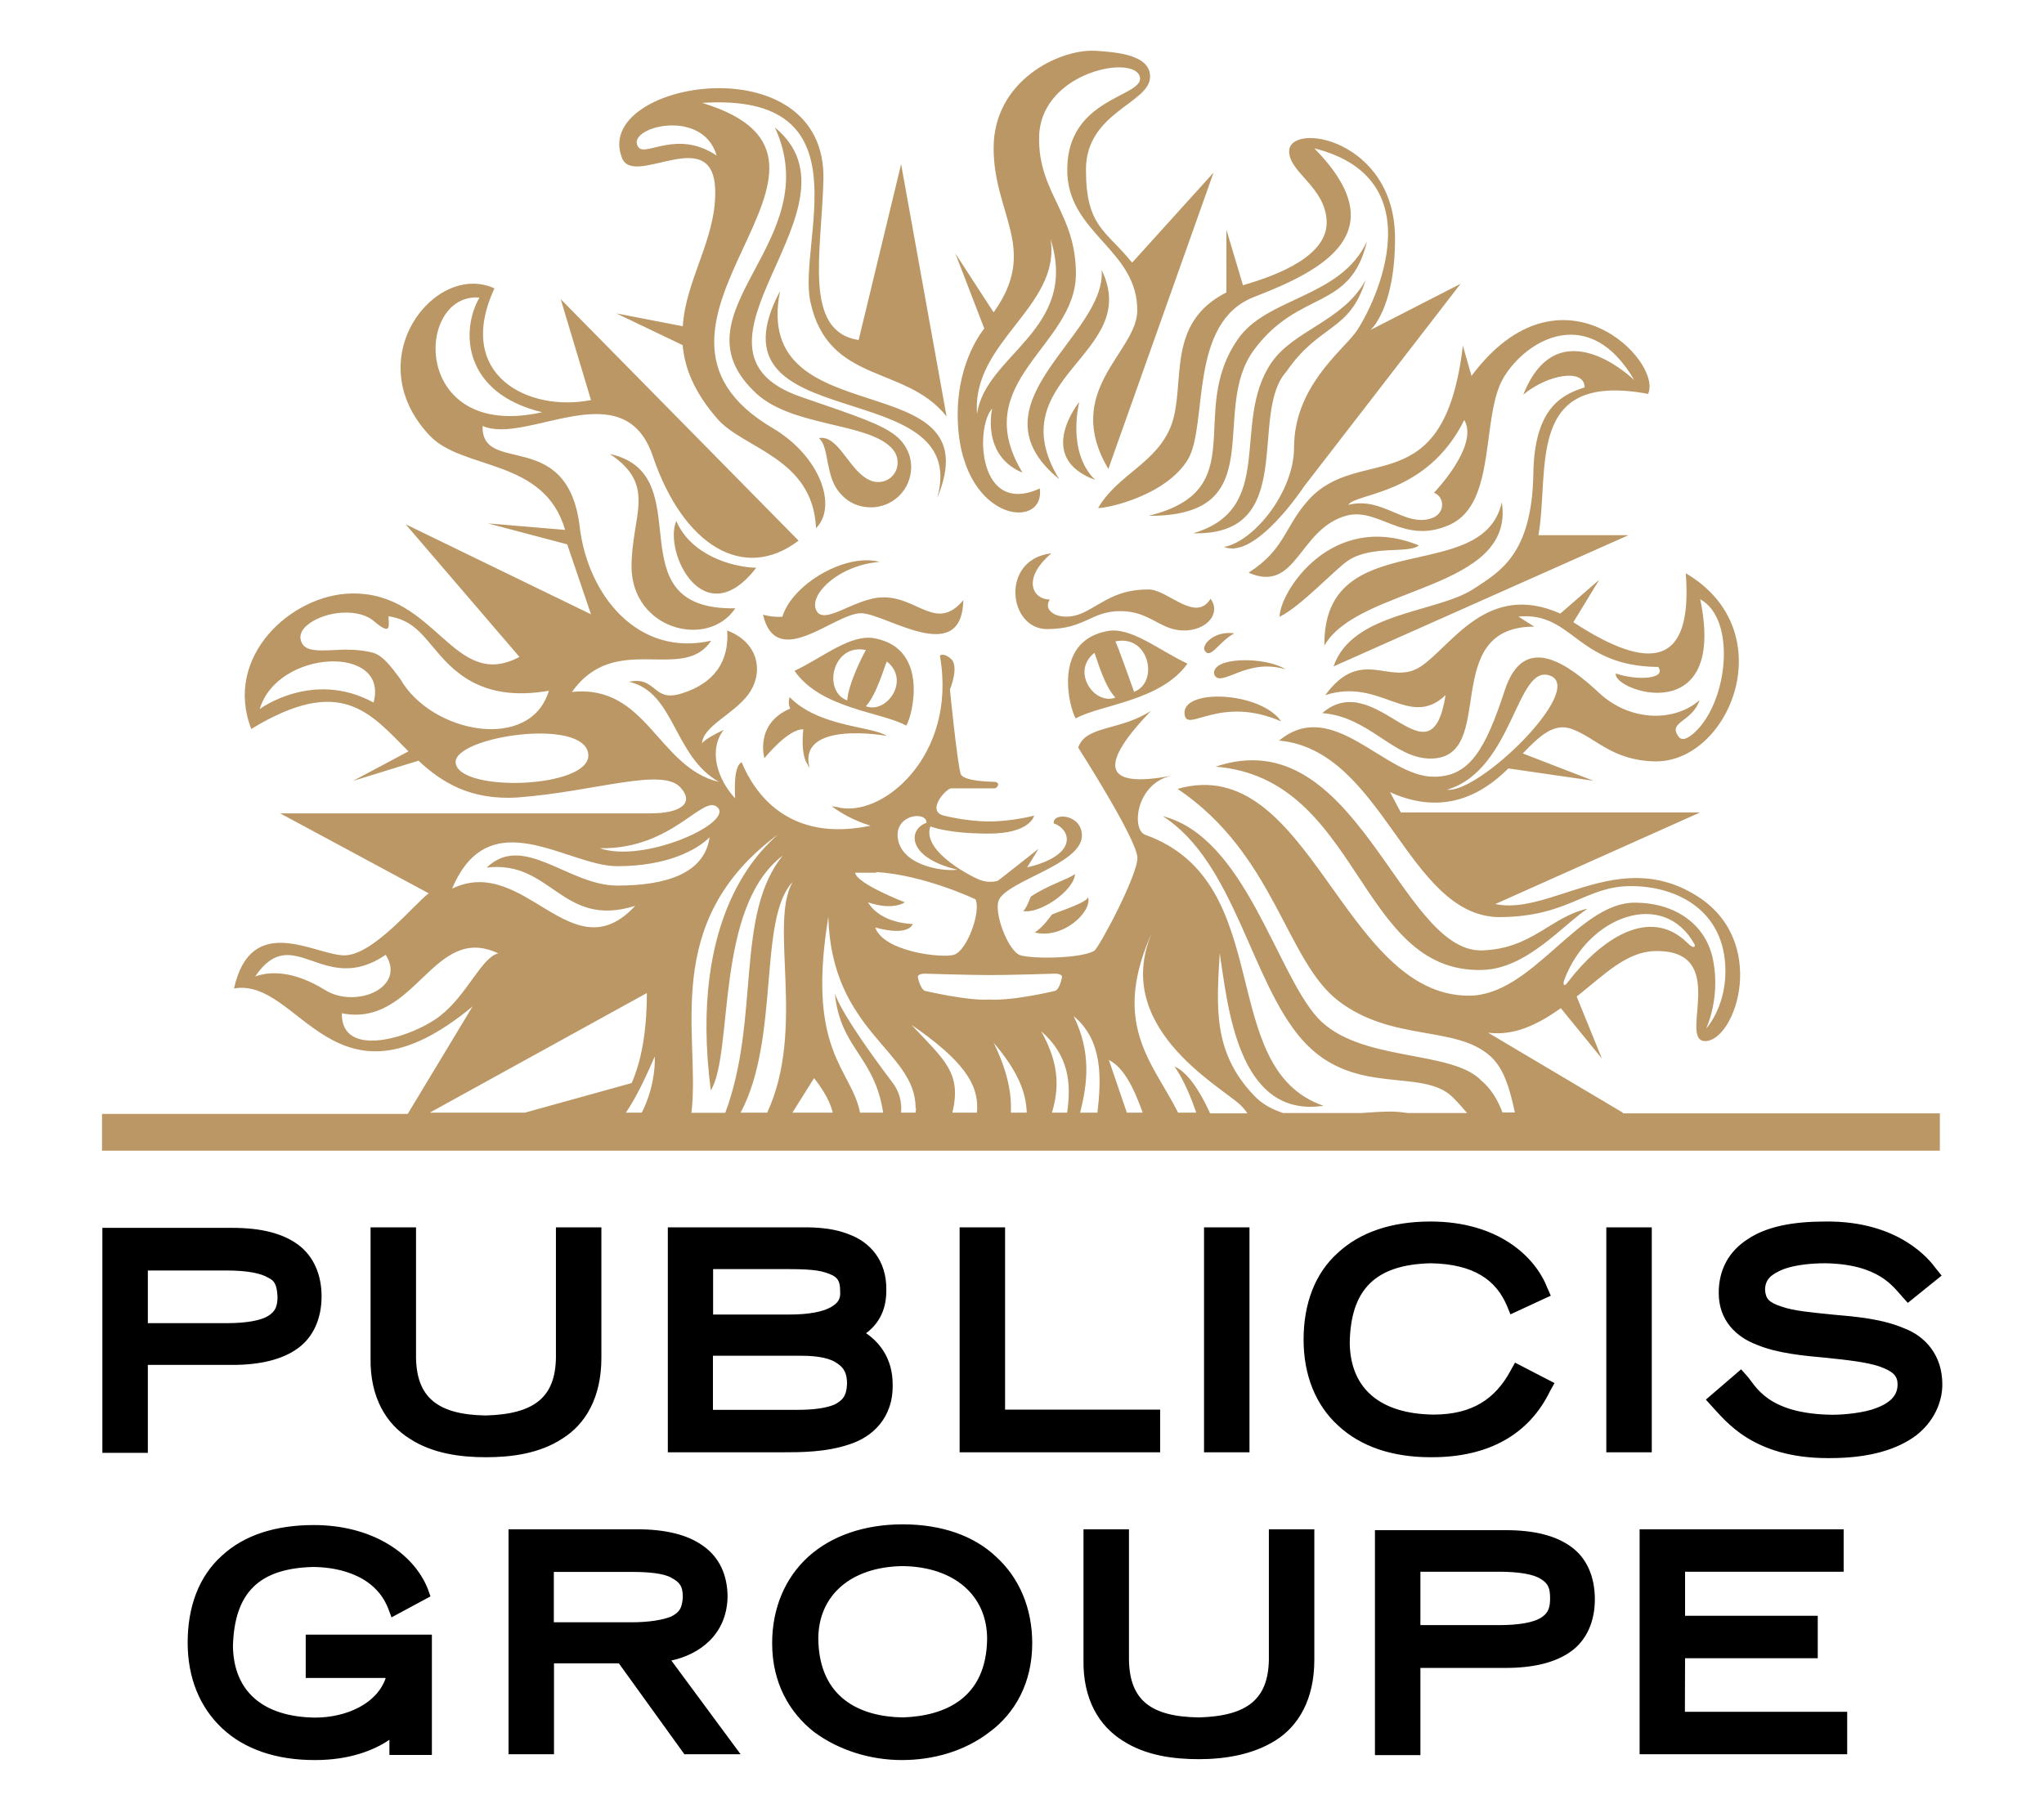 <svg xmlns="http://www.w3.org/2000/svg" viewBox="-580 1280 1160 1024"><path d="M-496.1 2054.8h47.9c15.5 0 28.2-2.9 37.2-9.4 9-6.5 13.5-17.2 13.5-29.5s-4.5-22.9-13.5-29.5c-9-6.5-21.3-9.4-37.2-9.4h-73.7v127.7h25.8v-49.9zm73.6-38.8c0 6.1-1.6 8.6-5.3 11-4.1 2.5-11.9 4.1-23.7 4.1h-44.6v-29.9h44.6c11.9 0 19.6 1.6 23.7 4.1 3.7 1.7 4.9 4.1 5.3 10.7zm118.3 91.2c-14.3 0-30.3-2-43.4-10.6-13.1-8.2-22.5-23.3-22.1-45.8v-74.1h25.8v74.1c.4 22.1 11.9 32.3 39.7 32.7 27.8-.8 39.3-10.6 39.7-32.7v-74.1h25.8v74.1c0 22.5-9 37.6-22.1 45.8-13.1 8.6-29.1 10.6-43.4 10.6zm206.2-7.3c13.1-4.1 25-15.1 24.6-34 0-15.1-7.8-24.1-15.1-29.1 6.1-4.5 11.5-11.9 11.5-24.1.4-17.6-9.8-27.8-20.9-31.9-11-4.5-22.9-4.1-29.9-4.1H-201v127.7h65.1c10.1 0 24.8 0 37.9-4.5zm-8.6-22.5c-4.9 2-12.3 2.9-20.5 2.9h-48.3v-30.7h50.3c9.8 0 16.8 1.6 20.5 4.5 3.7 2.5 5.3 5.7 5.3 11.5-.3 6.8-2.4 9.3-7.3 11.8zm-2-55.3c-4.5 2.5-12.3 4.1-23.3 4.1h-43.4v-25.8h38.5c9.8 0 19.6 0 25.4 2 6.1 2 8.2 3.7 8.2 10.6.3 4.6-1.3 6.7-5.4 9.1zm187 82.3H-35.4v-127.7h25.8v103.5h88v24.2zm24.9-127.7h25.8v127.7h-25.8v-127.7zm198.9 88.4l-2.5 4.5c-11.9 24.6-34.8 37.6-67.1 37.6h-.8c-21.7 0-39.7-6.1-52.4-18-12.7-11.5-19.6-28.6-19.6-48.7 0-20.5 6.5-37.6 19.2-49.1 12.7-11.9 30.7-18 52.8-18 38.1 0 59.3 19.6 66.3 37.6l2 4.5-22.9 10.6-2-4.9c-6.1-14.3-18.4-23.7-43.4-24.1-31.1.8-45.4 14.7-45.8 45.4.4 25.4 16.8 40.1 47.5 40.5 22.1 0 35.2-9 43.8-25l2.5-4.5 22.4 11.6zm29.4 39.3v-127.7h25.8v127.7h-25.8zm190.7-38.5c0 10.2-4.9 21.3-15.1 29.1-10.6 7.8-26.2 12.7-48.7 12.7h-1.2c-42.6 0-58.1-21.3-65.5-29.1l-3.7-4.1 20-17.2 3.3 3.7c4.9 5.3 11 21.7 48.7 22.1 3.3 0 13.5-.4 22.1-2.9 9-2.9 14.7-7 14.7-14.3 0-4.9-2.5-7.4-10.2-10.2-7.4-2.5-18.4-3.7-29.9-4.9-13.1-1.2-27.8-2.5-39.7-7.4-11.9-4.5-21.7-13.9-21.7-29.5 0-13.1 5.7-23.7 16.8-30.7 10.6-7 25.4-9.8 43.8-9.8 42.1-.4 59.3 22.1 62.6 26.6l3.3 4.1-19.2 15.5-3.3-3.7c-4.9-5.3-13.1-18.4-43.8-18.8-7 0-16.4.8-23.3 3.3-7 2.9-10.6 5.7-10.6 11.9.4 4.9 2 7 9.4 9.4 7 2.5 17.2 3.3 28.6 4.5 13.9 1.2 28.6 2.5 40.9 7.8 11.9 4.5 21.7 15.1 21.7 31.9zm-928.8 142h71.6v68.3H-359v-8.6c-9 6.1-22.9 11.5-42.1 11.5h-.4c-21.7 0-39.7-6.1-52.4-18-12.7-11.9-19.6-28.6-19.6-48.7 0-20.5 6.5-37.6 19.2-49.1 12.7-11.9 30.7-17.6 52.4-17.6 31.9 0 56.1 15.1 64.6 36l1.6 4.5-22.1 11.9-2-5.3c-8.2-20.5-31.9-23.3-42.6-23.3-30.7.8-44.6 14.7-45.4 45 .4 25.4 16.8 40.1 46.6 40.5 17.6 0 35.2-7.8 40.1-22.5h-45.4v-24.6zm239.4-21.3c0-12.3-4.5-22.5-13.9-29.1-9-6.5-21.7-9.4-37.6-9.4h-72.8v127.7h25.8v-51.6h36.8l37.2 51.6h31.9l-39.3-53.2c15.5-3.3 31.4-14.3 31.9-36zm-25.4 0c-.4 6.5-2 8.6-6.5 11-4.9 2-12.7 3.3-22.9 3.3h-43.8v-28.6h43.8c10.2 0 18.4.8 22.9 3.3s6.5 4.5 6.5 11zm124.8-41.3c-21.7 0-40.5 6.5-53.6 18.4s-20.5 29.1-20.5 49.1c0 22.5 9.8 39.3 23.7 50.3 14.3 10.6 32.3 16 49.9 16s35.6-4.9 49.9-16c14.3-10.6 24.1-27.8 24.1-50.3 0-20-7.4-37.2-20.5-49.1-12.5-11.9-30.9-18.4-53-18.4zm47.9 65c-.4 33.6-23.7 43.8-47.9 44.6-24.1-.4-47.5-11-47.9-44.6 0-24.6 18.4-40.9 47.9-41.3 29.4.4 47.9 16.8 47.9 41.3zm159.9-62.2h25.8v74.1c0 22.5-9 37.6-22.1 45.8s-29.1 10.6-43.4 10.6-30.3-2-43.4-10.6c-13.1-8.2-22.5-23.3-22.1-45.8v-74.1h25.8v74.1c.4 22.5 11.9 32.3 39.7 32.7 27.8-.8 39.3-10.6 39.7-32.7v-74.1zm171.5 9.9c-9-6.5-21.3-9.4-37.2-9.4h-74.1v127.7h25.8v-49.5h48.3c15.5 0 28.2-2.9 37.2-9.4 9-6.5 13.5-17.2 13.5-29.5 0-12.8-4.5-23.4-13.5-29.9zm-11.9 29.4c0 6.1-1.6 8.6-5.3 11-4.1 2.5-11.9 4.1-23.7 4.1h-44.6v-30.3h44.6c11.9 0 20 1.6 23.7 4.1 4.1 2.5 5.3 5 5.3 11.1zm76.5 64.3h92.1v24.1H350.5v-127.7h115.8v24.1h-90v25h75.3v24.1h-75.3l-.1 30.4z"/><path fill="#BA9765" d="M341 1911.6l-76.5-45.4c15.1 2 28.6-4.9 41.3-13.9l23.3 28.6-14.3-35.2c15.5-12.3 28.2-25.4 44.2-25.8 43.4-1.2 13.1 50.7 28.6 51.1 17.6 0 36.8-57.7-5.7-83.1-43.8-26.6-82.2 11.9-113.3 5.3l116.2-52H215l-6.1-11.5c30.7 13.9 52.8.8 67.1-13.5l48.3 7-40.1-15.5c9.4-9.8 17.6-17.6 27.8-13.9 14.3 5.3 22.9 18 47.5 18.4 42.1.4 72.8-74.1 17.2-106.8 4.1 53.2-20.5 56.1-63.8 27.8l14.7-24.1-22.1 19.2c-41.3-18.4-61.4 18-79 29.9s-33.6-11.9-54.4 16.4c31.5-10.2 47.5 19.6 68.3 0-8.6 53.6-39.3-16.4-70 10.2 26.6 2 40.5 25.8 61.4 25.8 38.9 0 4.1-74.9 58.9-74.9l-9-5.7c31.1-2.9 32.7 28.2 79.4 28.6 4.9 7-12.3 7.8-24.1 3.7-2 9.8 63.4 32.3 47.9-42.1 20.5 11 16 58.1-3.3 75.7-3.7 3.3-7.4 5.3-9.4 1.6-5.3-7.8 8.2-7.8 12.3-20-14.7 12.7-39.7 11.9-56.9-4.1-17.2-16-42.6-35.2-53.6-1.6s-20 49.1-40.1 49.1c-27.8.4-57.3-45.8-88-20.5 58.9 5.3 72.8 99 124.4 100.2 40.1 0 49.1-17.6 75.3-17.6s53.6 13.9 53.6 48.3c0 20.9-11 32.7-11 32.7s8.2-16.8 4.1-38.5c-3.7-20.5-21.3-33.1-44.6-33.1-32.3 0-58.1 52.8-94.1 52.8-72 0-90.4-138.7-165.3-117.4 55.2 37.2 61.4 97.4 91.2 120.3 30.3 23.3 66.3 13.9 85.9 31.1 8.2 7 11.5 19.2 14.3 32.3h-7c-2.5-6.5-6.1-13.1-11.9-18-17.2-18-69.1-10.2-92.9-35.6-23.7-25.8-41.3-102.7-88-114.6 40.9 26.2 49.9 93.7 79 126.8 29.1 33.1 67.9 15.5 85.5 32.7 3.3 3.3 5.7 6.1 8.2 9H219c-2.9-.4-6.1-.8-9.8-.8-5.3 0-11 .4-16.4.8h-44.6c-6.1-2-11.9-4.9-16.8-10.2-23.3-24.6-20.9-50.3-19.2-80.6 4.5 28.6 9.8 94.1 58.9 86.7-61.8-21.3-25.8-126.8-101.1-153.8-8.2-2.9-5.3-29.5 15.1-33.6-40.9 7.8-40.5-7-11.9-36.8-17.6 11.5-37.2 8.2-41.3 20.9 0 0 33.6 52.4 33.6 62.6s-22.1 51.6-24.6 52.8c-8.2 4.5-35.2 4.5-41.7 2.5-7-2-15.5-24.6-12.3-31.5 5.3-11 46.2-20 47.1-36 .4-12.7-16.8-13.9-16-7.4 9.8 3.3 14.3 18-15.1 25l6.5-10.6s-21.7 17.2-22.9 18-6.1 1.2-9.4 0c-3.3-.8-34.4-16-29.1-30.7 0 0 9.4 4.1 33.1 4.1S6.9 1743 6.9 1743s-12.7 3.3-25.4 3.3c-13.1 0-25.8-3.3-25.8-3.3-10.2-2.5.8-15.1 4.1-15.5h24.6c1.6 0 3.7-3.3 0-3.7-2.5 0-18-.4-19.2-4.5-2-6.5-6.1-47.9-6.1-47.9s5.3-12.7.8-17.2c-4.5-4.1-6.5-2-6.5-2 10.2 57.3-33.6 92.9-58.5 85.9l-2.9-.4c5.7 4.1 12.7 8.2 22.1 11-46.6 9.8-65.9-18.4-73.2-36-4.1 2-4.1 13.1-3.7 20.5-9.8-10.6-15.5-27-6.5-38.9-11.9 5.7-12.3 7.8-12.3 7.8.4-9.8 17.6-16.4 26.2-27.8 8.6-11.5 7-29.1-11.9-36.4 1.2 17.6-7.4 29.9-25.4 35.6-17.2 5.7-14.3-9.8-30.3-6.5 26.2 6.1 25 42.1 51.1 56.9-34.8-8.2-40.9-55.6-83.5-51.1 24.6-34.8 63-4.9 79-29.1-41.3 9.4-69.6-25.4-74.5-63.8-6.5-58.1-56.1-29.5-55.2-58.1 25 11 80.2-31.5 96.6 17.2 17.2 50.7 51.6 71.6 82.7 47.9l-135-137.1 17.2 57.3c-35.2 7-77.7-13.9-54.8-63.4-33.6-15.5-77.7 40.1-36.8 83.5 18.8 20 65.1 12.7 76.9 53.6l-43.8-3.7 45 11.9 13.5 39.7-105.2-51.1 64.6 75.3c-37.6 20-47.1-37.2-95.7-36-34 .8-72.4 36-56.5 76.9 51.1-31.1 67.5-9 89.2 12.7l-31.5 16.8 37.2-11.5c13.1 12.3 29.5 22.5 56.1 20.9 44.2-3.3 83.1-17.6 92.9-5.3 7.8 9-1.2 14.3-17.2 14.3H-421l84.3 45.4c-8.2 6.1-31.5 35.2-47.9 35.2s-52.8-25-62.6 18.8c37.6-6.5 56.5 75.7 135.4 10.2l-36.8 61h-173.5v20.9h1043V1912H341v-.4zm-40.9-247.9c19.2 8.2-40.5 66.7-58.9 64.6 38.1-11.4 39.3-72.8 58.9-64.6zm7.8 172.2c13.5-36 56.1-51.6 73.7-20 .8 1.6-.4 2.9-3.7-.4-22.1-22.1-50.3-1.2-67.9 21.7-2.5 3.7-3.3 1.6-2.1-1.3zm-615.8-387c-11 19.2-9 54.4 35.6 65.1-74.5 16.7-72.4-68-35.6-65.1zm-60.1 229.9c-34.4-18.8-64.6 3.7-64.6 3.7 10.1-34 73.6-36.8 64.6-3.7zm15.1-13.5c-5.3-7-9.4-12.7-15.1-14.7-7.4-2-15.1-2-22.5-1.6-8.6.4-16.4.8-18.4-4.5-1.6-3.7 0-7.4 4.5-10.6 4.5-3.3 11.5-5.7 18.4-6.1 7.8-.4 14.3 1.2 18.8 5.3 4.5 3.7 6.1 4.1 7 3.7 1.2-.4.8-3.3.8-4.9 0-1.2-.4-2.5.4-2 12.3 2 18 9.4 24.6 17.2 10.6 12.7 26.6 31.9 65.9 25-10.4 35-66.8 24.3-84.4-6.8zm31.5 47.9c-2-15.1 74.5-26.6 75.3-4.5.4 18.8-72.8 21.3-75.3 4.5zm267.2 33.9c-10.2 3.3-11.9 19.6 17.6 26.6-9.4 1.2-33.1-2.9-34-19.2-.4-12.7 16.8-13.9 16.4-7.4zm-28.7 27.9c27.4 1.6 56.5 15.5 56.5 15.5 3.3 7-4.9 29.5-12.3 31.5-6.5 2-39.7-1.6-44.6-15.5 19.6 5.3 21.3-2 21.3-2s-18 0-25.4-12.3c14.3 4.9 20.9 0 20.9 0s-27.4-10.6-28.2-16.8h11.9v-.4zm-89.6-36.4c7.8 9-42.1 31.5-67.1 22.9 41.8.8 59-31.9 67.1-22.9zm-57.2 33.1c28.6 0 45.4-9.4 52.4-16.4-2.9 20.5-24.6 27.4-52.4 27.4-27.8 0-53.2-30.3-74.1-10.2 36.8-4.5 42.6 34.8 84.3 21.7-36 38.9-62.6-29.5-103.9-9.8 21.2-50.3 65.4-12.7 93.7-12.7zm-205.5 62.6c21.7-31.9 38.5 11.9 74.1-12.3 11.9 18.8-17.2 30.7-34.4 20-17.1-10.6-30.7-11-39.7-7.7zm104.8 22.5c-16 12.3-56.1 24.6-55.6-1.6 42.1 8.2 51.6-51.6 88.8-34-9.5 2.1-17.7 23.7-33.2 35.6zm-5.7 54.8l123.2-67.9c0 22.5-3.3 38.9-8.6 51.1l-60.6 16.8h-54zm120.3 0h-9c6.1-9 11-19.6 16.4-31.9.3 7.4-1.3 20.1-7.4 31.9zm28.2 0c5.3-43.4-18.4-108 49.1-157.9-9 8.2-51.1 45-38.1 145.3 13.1-21.7 2-103.9 40.9-133.4-27.4 33.6-12.7 92.5-32.7 146.1h-19.2v-.1zm43 0h-15.1c22.5-42.1 9.8-110.1 29.5-130.9-13.6 24.1 7.7 83.1-14.4 130.9zm14.3 0l12.3-19.6c6.1 7.8 9.4 14.3 10.6 19.6h-22.9zm69.9 0h-8.2c.4-6.1-.8-11.9-5.3-17.6-31.1-41.3-32.3-50.3-32.3-50.3 2.9 31.5 22.5 35.6 27.4 67.9h-13.1c-4.9-24.6-29.5-34-18.8-106l.8-5.3c1.6 65.5 49.5 76.1 49.5 108.4.5.9 0 2.1 0 2.9zm34.8 0h-13.9c5.3-22.5-4.1-29.5-23.3-49.9 28.6 19.7 38.9 33.6 37.2 49.9zm-29.4-69.1c-2.5-.8-4.1-7-4.1-8.2 0-.4.8-1.6 4.1-1.6 0 0 24.6.8 36.8.8 12.7 0 36.4-.8 36.8-.8 3.3 0 4.1 1.2 4.1 1.6 0 1.2-1.6 7.8-4.1 8.2 0 0-23.3 5.7-37.2 4.9-12.7.8-36-4.9-36.4-4.9zm48.7 69.1c.4-10.6-1.6-22.9-9.8-39.7 14.3 16.8 18.4 28.6 18.8 39.7h-9zm31.9 0H17c3.7-12.7 4.9-26.6-6.1-46.2 15.9 13.9 17.1 29.9 14.7 46.2zm17.2 0H33c4.1-16.4 6.5-34-3.7-54.8 16.3 13.5 15.9 34.4 13.5 54.8zm16.7 0l-10.2-29.9c8.2 4.1 13.9 15.1 19.2 29.9h-9zm47.1 0c-6.1-13.1-12.7-22.9-20-26.2 5.3 7.8 9 16.8 12.3 26.2H88.6c-14.7-29.1-38.9-50.7-13.9-104.3-25.4 54.8 37.2 88.8 49.1 99.8 1.2 1.2 2.9 2.9 4.1 4.9h-21.3v-.4zm-90.8-291.3c-4.9 7.4 7.4 13.5 20 7 11-5.7 18.4-12.7 36-12.7 11 0 26.6 19.2 35.2 5.3 6.1 8.2-2 18-15.1 18-13.5 0-19.2-11-36-11s-20 10.2-41.7 10.2c-22.1 0-26.6-39.7 2.5-43-16.9 14.3-10.8 26.2-.9 26.2zm180-203.4c-9.4 40.1-38.5 27-64.2 61.8s11 94.5-59.7 94.1c59.3-14.7 21.7-58.1 50.3-99.8 16.3-24.5 58.9-23.7 73.6-56.1zm-163.3 91.3s-7.4 28.2 9 44.2c-34.7-12.7-9-44.2-9-44.2zM195 1439c-9 29.5-26.2 24.6-45 52-21.7 24.1 7 93.3-52.8 91.7 47.5-13.9 21.3-62.6 44.2-96.6 12.7-18.8 40.9-23.7 53.6-47.1zm-9.9 159.2c-7.4 4.9-27 26.2-38.9 31.9 0-13.9 29.5-60.6 79-40.5-5.7 4.9-26.5-.4-40.1 8.6zm-35.5 61.8c-22.1-7-36.8 11-40.5 2.9-2.1-10.3 29.4-10.3 40.5-2.9zm22-13.5c-.8-69.1 90-33.1 100.7-81.4 7.8 50.3-81.4 47.4-100.7 81.4zm-24.5 43c-34.8-15.1-53.2 6.5-54.8-3.7-2.5-15.2 42.9-13.5 54.8 3.7zM45.2 1433.3c23.3 47.9-59.3 61-24.1 118.7-52.4-43 27-81.4 24.1-118.7zM.6 1797.1c2-1.2 3.7-7 4.5-8.2 9-6.1 20-9.4 25-12.7-.8 9.8-20.5 22.9-29.5 20.9zm-83.9-154.7c-13.9-2.9-29.9 11-45.8 18.4 15.1 21.7 49.5 23.3 63.4 31.1 3.3-4.9 13.5-43.4-17.6-49.5zm-15.9 35.2c-14.3-5.3-8.2-32.7 10.6-28.6-1.2 2-9.8 18.4-10.6 28.6zm10.6 3.3c6.1-6.5 10.6-22.9 11.9-25.4 13.5 10.6 0 29.9-11.9 25.4zm-2.8-52.8c-15.1 0-47.9 33.1-55.6.8 0 0 4.9 1.6 11 1.2 5.7-18.8 36.4-36.4 55.2-31.1-22.1 1.6-38.9 17.2-36.4 26.2 3.3 11.9 22.5-6.5 38.9-6.1 19.2 0 29.9 19.6 45 1.6-.9 38.5-44.2 7.4-58.1 7.4zm53.6-204.2l16.4 42.6s-15.1 17.6-15.1 48.7c0 61 49.9 66.7 46.6 42.1-35.2 16-36.8-34.8-27-45.4 0 0-6.5 26.6 17.2 36.4-31.5-52 30.3-71.6 30.3-112.9 0-34.4-21.3-45.8-20.9-77.3.4-38.1 56.5-47.9 57.3-33.6.4 10.6-40.9 11.5-41.3 51.1-.8 36.8 40.5 45.8 39.7 81.4-.8 23.3-42.6 45-16.4 89.2l59.7-168.2-46.2 51.1c-14.7-18.4-26.2-20-26.2-52.8s36.4-37.6 36.4-52.8c0-12.3-18.4-13.9-31.5-14.7-20.5-.8-57.3 17.2-57.3 55.2 0 38.1 25.8 57.3 0 93.3l-21.7-33.4zm54-8.2c16.4 51.6-37.2 65.5-41.7 99.4-3.3-41.3 47.8-60.9 41.7-99.4zm-136.7 300.4l-1.6-2.9c-3.7-6.1-2-19.2-2-19.2-8.6-.4-22.1 16.4-22.1 16.4s-5.7-19.6 14.7-28.2c-1.6-2.9-.4-6.5-.4-6.5 16.8 17.2 47.1 16.4 55.2 22.1 0-.2-51.2-9.2-43.8 18.3zm-109.7-258.2l37.6 18c1.2 13.1 6.5 26.6 19.6 41.7 14.7 17.2 54.4 22.1 56.1 62.2 12.3-12.3 2.5-40.5-24.1-56.5-101.1-58.9 68.3-151.8-40.5-184.9 94.1-6.1 54 79 61.4 112.9 10.2 47.1 54 35.6 77.3 65.1l-25.8-143.2-24.1 99.8c-31.9-4.9-20.9-50.3-20-91.2 1.6-78.2-132.2-55.6-114.2-11.9 7 16.8 52.4-20.9 52.8 18.8.4 27-16.8 50.3-18.4 76.5l-37.7-7.3zm12.7-94.1c-9-11 36-23.7 44.2 4.5-22.1-14.8-39.7.4-44.2-4.5zm169.4 198.8c20-71.6-133.8-33.1-89.2-117.4-16.8 83.5 121.5 40.1 89.2 117.4zm158 152.6c79.8-27 104.3 105.2 151 104.3 28.6-.8 39.3-19.2 60.1-23.7-14.3 9.4-34.8 34.4-60.1 34.8-70.4 1.7-68.8-108.8-151-115.4zm-180.5-172.6c0-3.3-1.2-6.1-3.7-8.6-14.7-14.7-58.1-11.5-78.2-32.3-45.8-45.4 42.1-84.3 12.3-149.3 54.8 45-64.2 126 15.1 153 33.6 11.5 45 15.5 53.2 21.7 5.3 4.1 9 10.6 9 18 0 12.7-10.2 22.9-22.9 22.9-7 0-13.1-2.9-17.2-7.8-9-9.4-6.1-26.6-12.3-31.5 10.6-2 16.4 16.4 27 22.9 2 1.2 4.1 2 6.1 2 6.3.4 11.6-4.5 11.6-11zm-125.6 33.1c8.2 19.2 31.1 26.2 45.4 26.6-29.8 38.5-52.8-9-45.4-26.6zM7.2 1809.3c4.1-2.5 7.8-7.4 9.8-10.2 13.1-4.9 19.6-7.4 20.5-9.8 2.4 8.6-14.8 24.1-30.3 20zm113.3-169.8c-9 4.9-13.5 15.1-16.8 9.8-2-2.8 4.9-11.4 16.8-9.8zm-26.6 17.2c-16-7.4-32.3-21.3-45.8-18.4-31.5 6.1-20.9 44.6-17.6 49.5 13.9-7.8 48.3-9.8 63.4-31.1zm-30.3 16s-9.4-26.6-10.6-28.6c19.2-4.2 24.9 23.3 10.6 28.6zm-22.5-22.1c1.2 2.5 5.3 18.4 11.9 25.4-11.9 4.5-25.4-14.8-11.9-25.4zm121.5-86.8c-13.9 15.5-13.1 27.8-34 41.3 27.4 11.9 28.2-24.6 55.2-32.3 18.8-5.3 32.7 17.2 59.3 4.9s17.2-61.8 30.3-83.5c13.1-21.7 48.7-42.1 74.1 1.6 0 0-43-42.1-63 8.2 13.9-11.5 34.8-15.1 34.8-4.1-11 3.7-28.6 9.8-29.1 49.1-.8 45.8-19.2 55.6-33.6 65.1-20.9 13.9-69.1 13.1-79.8 44.2l167.4-74.5h-51.1c6.5-37.6-7.8-93.3 62.2-80.2 8.6-18.4-49.5-78.2-100.2-10.2l-4.9-17.2c-10.6 90.5-58.5 55.3-87.6 87.6zm88.4-45.4c8.6 14.7-17.2 41.3-17.2 41.3 6.5 2.5 6.5 12.3-2 14.7-15.1 4.5-27.4-12.7-46.6-7.8 4-6.9 44.5-5.2 65.8-48.2zm-472.6 83.5c0-29.5 14.7-46.2-12.3-64.2 52.8 11.5.8 88.8 71.2 87.6-15.5 23.2-58.5 12.2-58.9-23.4zM116 1446v-35.6l9.4 31.5c21.3-6.1 48.3-17.2 47.5-36.4s-20.9-27.4-21.3-39.3c-.4-17.6 60.1-7.4 60.1 49.1 0 40.1-13.9 52-13.9 52l51.1-26.2-88.8 115s-27.4 41.7-45.4 34.4c17.2-3.3 39.7-31.5 39.7-56.5 0-33.6 26.2-54 34.4-64.6 8.6-11 48.7-87.2-22.9-105.2 46.6 47.5 5.3 69.1-34 84.3-37.6 14.3-26.2 72-37.6 92.1-12.3 20.5-45 27.8-51.1 27.8 11-19.2 33.6-25.4 41.7-47.5 8.2-23.3-3.7-57.3 31.1-74.9z"/></svg>